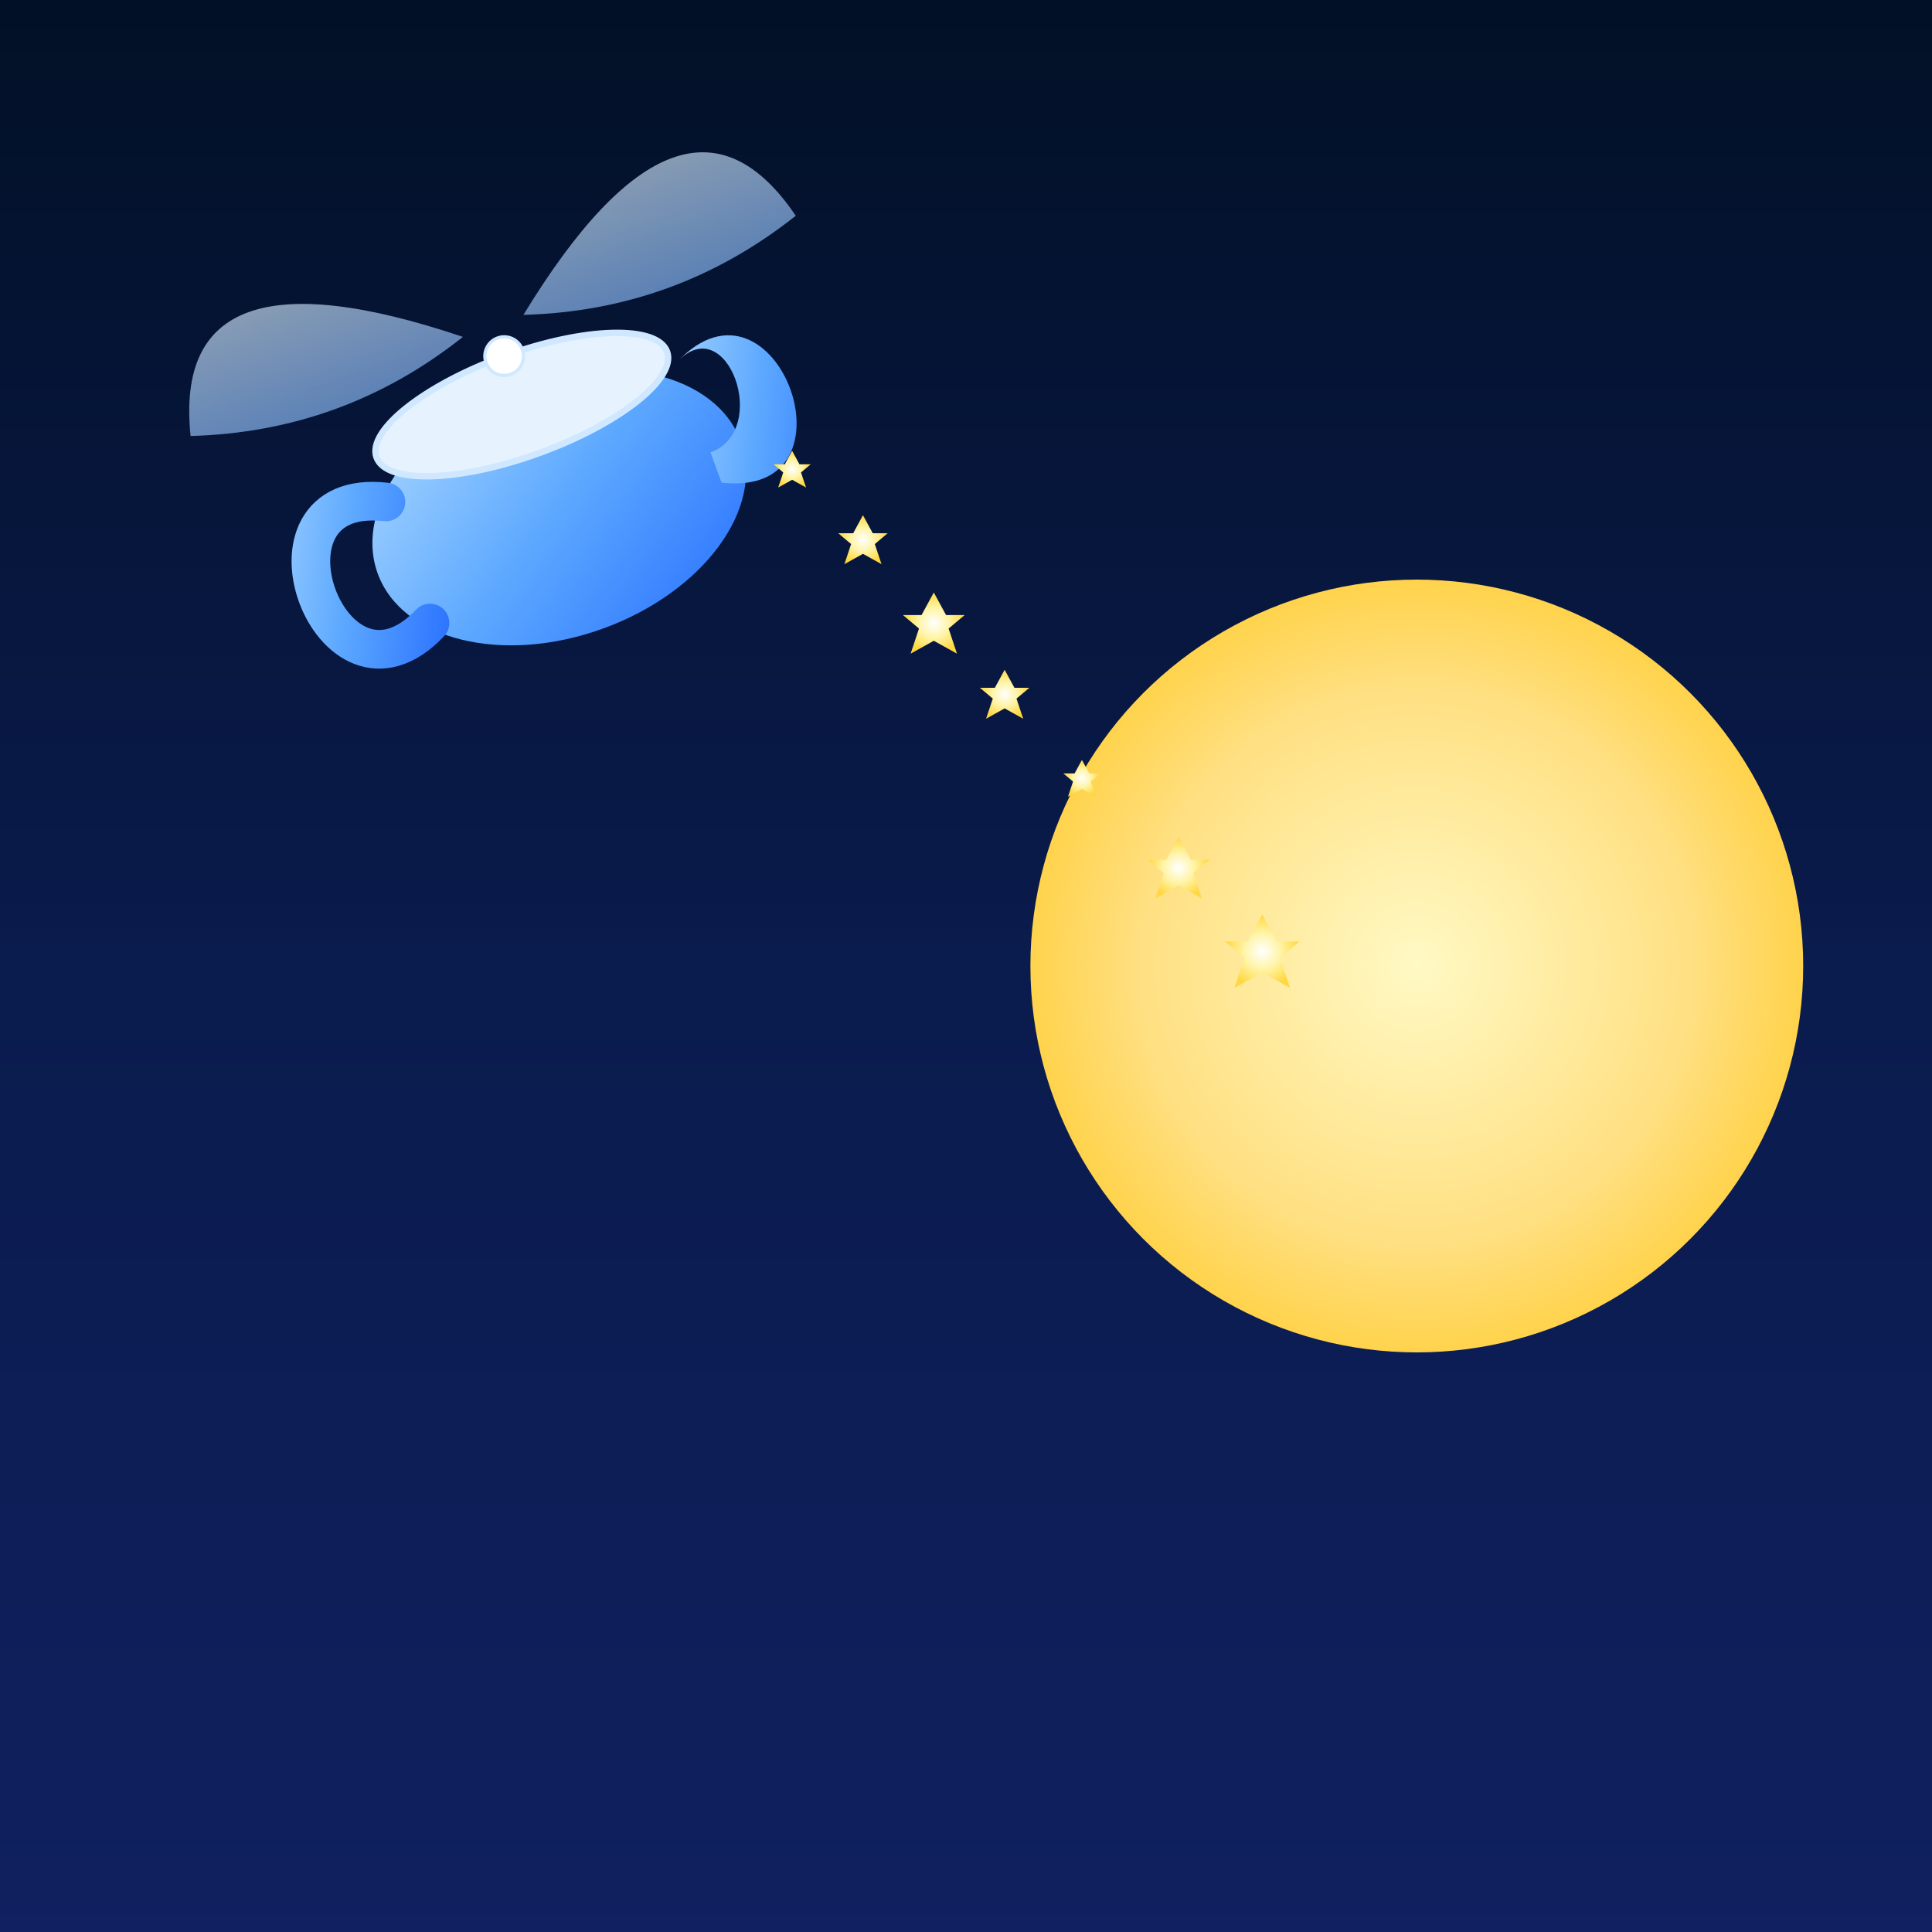 <svg xmlns="http://www.w3.org/2000/svg" viewBox="0 0 300 300" xmlns:xlink="http://www.w3.org/1999/xlink">
  <defs>
    <!-- Gradients -->
    <linearGradient id="skyGrad" x1="0%" y1="0%" x2="0%" y2="100%">
      <stop offset="0%" stop-color="#021026"/>
      <stop offset="50%" stop-color="#0a1b4d"/>
      <stop offset="100%" stop-color="#102060"/>
    </linearGradient>

    <radialGradient id="moonGrad" cx="50%" cy="50%" r="60%">
      <stop offset="0%" stop-color="#fff9c4"/>
      <stop offset="60%" stop-color="#ffe082"/>
      <stop offset="100%" stop-color="#ffca28"/>
    </radialGradient>

    <linearGradient id="potGrad" x1="0%" y1="0%" x2="100%" y2="100%">
      <stop offset="0%" stop-color="#aed9ff"/>
      <stop offset="50%" stop-color="#5ca8ff"/>
      <stop offset="100%" stop-color="#2970ff"/>
    </linearGradient>

    <linearGradient id="wingGrad" x1="0%" y1="0%" x2="0%" y2="100%">
      <stop offset="0%" stop-color="#e0f3ff" stop-opacity="0.8"/>
      <stop offset="100%" stop-color="#8bbdff" stop-opacity="0.8"/>
    </linearGradient>

    <radialGradient id="starGrad" cx="50%" cy="50%" r="50%">
      <stop offset="0%" stop-color="#ffffff"/>
      <stop offset="50%" stop-color="#fff4a6"/>
      <stop offset="100%" stop-color="#ffd740"/>
    </radialGradient>

    <!-- Star glow -->
    <filter id="starGlow" x="-200%" y="-200%" width="400%" height="400%">
      <feGaussianBlur stdDeviation="1.5" result="blur"/>
      <feMerge>
        <feMergeNode in="blur"/>
        <feMergeNode in="SourceGraphic"/>
      </feMerge>
    </filter>

    <!-- Crescent moon mask -->
    <mask id="crescentMask">
      <rect width="300" height="300" fill="black"/>
      <circle cx="220" cy="150" r="60" fill="white"/>
      <circle cx="245" cy="140" r="50" fill="black"/>
    </mask>

    <!-- Star symbol -->
    <symbol id="starSymbol" viewBox="-5 -5 10 10">
      <polygon points="0,-5 1.9,-1.5 4.8,-1.5 2.3,0.6 3.6,4.5 0,2.5 -3.6,4.5 -2.3,0.6 -4.8,-1.5 -1.9,-1.5" fill="url(#starGrad)"/>
    </symbol>
  </defs>

  <!-- Night sky -->
  <rect width="300" height="300" fill="url(#skyGrad)"/>

  <!-- Crescent moon -->
  <circle cx="220" cy="150" r="60" fill="url(#moonGrad)" mask="url(#crescentMask)" filter="url(#starGlow)"/>

  <!-- Flying teapot -->
  <g transform="translate(80 60) rotate(-20)">
    <!-- Wings -->
    <path d="M-5 -10 C-30 -30 -45 -30 -50 -10 C-35 -5 -20 -5 -5 -10 Z" fill="url(#wingGrad)" opacity="0.8"/>
    <path d="M5 -10 C30 -30 45 -30 50 -10 C35 -5 20 -5 5 -10 Z" fill="url(#wingGrad)" opacity="0.8"/>
    <!-- Pot body -->
    <ellipse cx="0" cy="20" rx="30" ry="20" fill="url(#potGrad)"/>
    <ellipse cx="0" cy="3" rx="24" ry="8" fill="#e6f3ff" stroke="#d0e8ff" stroke-width="1"/>
    <circle cx="0" cy="-5" r="3" fill="#ffffff" stroke="#d0e8ff" stroke-width="0.5"/>
    <!-- Spout -->
    <path d="M25 5 C45 -5 45 35 25 25 L25 20 C35 20 35 0 25 5 Z" fill="url(#potGrad)"/>
    <!-- Handle -->
    <path d="M-25 10 C-45 0 -45 40 -25 30" fill="none" stroke="url(#potGrad)" stroke-width="6" stroke-linecap="round"/>
  </g>

  <!-- Pouring stars -->
  <g filter="url(#starGlow)">
    <use href="#starSymbol" x="120" y="70"  width="6"  height="6"/>
    <use href="#starSymbol" x="130" y="80"  width="8"  height="8"/>
    <use href="#starSymbol" x="140" y="92"  width="10" height="10"/>
    <use href="#starSymbol" x="152" y="104" width="8"  height="8"/>
    <use href="#starSymbol" x="165" y="118" width="6"  height="6"/>
    <use href="#starSymbol" x="178" y="130" width="10" height="10"/>
    <use href="#starSymbol" x="190" y="142" width="12" height="12"/>
  </g>
</svg>